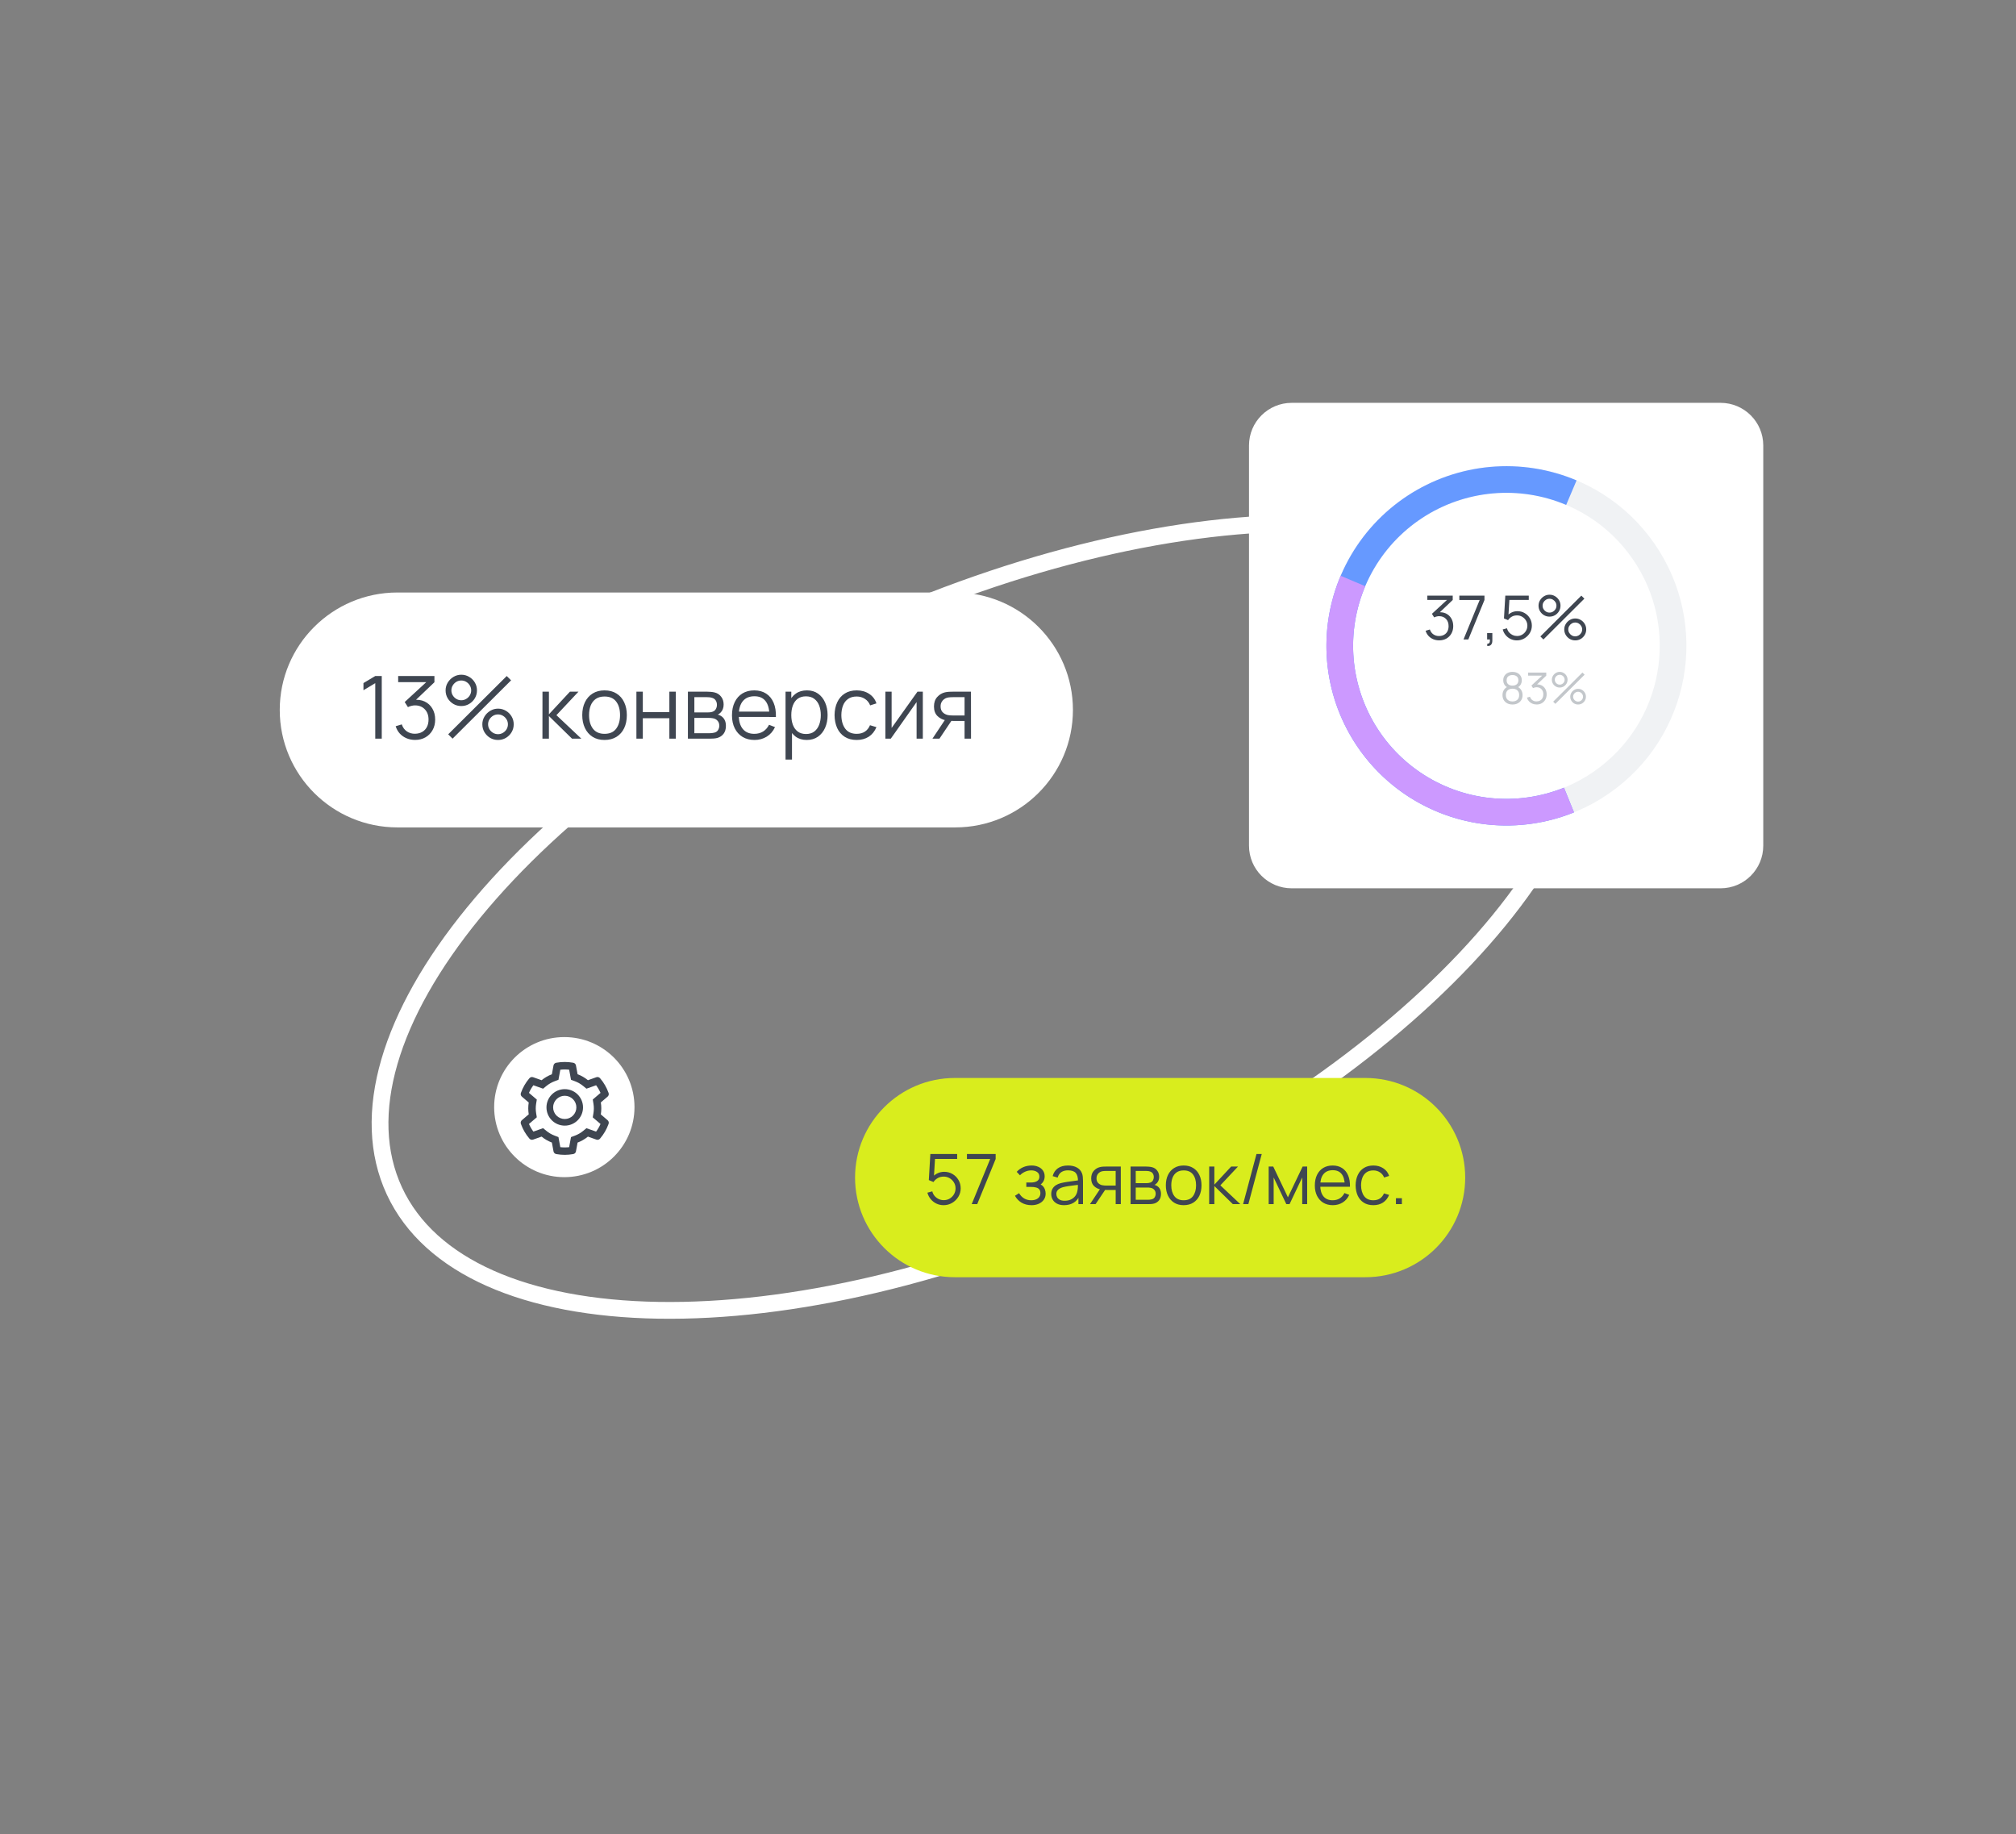 <?xml version="1.0"?>
<svg width="343" height="312" xmlns="http://www.w3.org/2000/svg" xmlns:svg="http://www.w3.org/2000/svg">

 <rect width="100%" height="100%" fill="#808080" stroke="none"/>

 <g class="layer">
  <title>Layer 1</title>
  <rect fill="none" height="312" id="svg_1" rx="8" width="343"/>
  <path d="m268.445,109.295c6.013,12.92 0.749,29.979 -13.443,47.332c-14.13,17.278 -36.851,34.483 -64.831,47.452c-27.981,12.969 -55.811,19.194 -78.155,18.823c-22.44,-0.373 -38.895,-7.366 -44.907,-20.286c-6.012,-12.921 -0.749,-29.979 13.443,-47.332c14.131,-17.278 36.851,-34.483 64.831,-47.452c27.98,-12.969 55.81,-19.194 78.154,-18.823c22.441,0.373 38.896,7.365 44.908,20.286z" fill="none" id="svg_2" stroke="white" stroke-width="2.855"/>
  <path d="m162.526,100.793l-94.91,0c-11.057,0 -20.02,8.946 -20.02,19.981c0,11.035 8.963,19.981 20.02,19.981l94.91,0c11.057,0 20.021,-8.946 20.021,-19.981c0,-11.035 -8.964,-19.981 -20.021,-19.981z" fill="white" id="svg_3"/>
  <path d="m63.847,125.658l0,-9.442l-2.009,1.206l0,-1.221l2.009,-1.199l1.105,0l0,10.656l-1.105,0zm6.787,0.215c-0.529,0 -1.016,-0.094 -1.461,-0.281c-0.445,-0.188 -0.828,-0.454 -1.149,-0.799c-0.321,-0.351 -0.556,-0.768 -0.704,-1.251l1.038,-0.311c0.178,0.528 0.47,0.928 0.875,1.199c0.41,0.271 0.872,0.402 1.387,0.392c0.475,-0.01 0.882,-0.116 1.224,-0.318c0.346,-0.202 0.611,-0.484 0.793,-0.844c0.183,-0.36 0.274,-0.777 0.274,-1.25c0,-0.726 -0.212,-1.308 -0.638,-1.747c-0.42,-0.444 -0.976,-0.666 -1.668,-0.666c-0.193,0 -0.396,0.027 -0.608,0.082c-0.212,0.049 -0.41,0.12 -0.593,0.214l-0.549,-0.866l4.152,-3.826l0.178,0.444l-5.442,0l0,-1.043l6.169,0l0,1.058l-3.619,3.449l-0.015,-0.43c0.741,-0.093 1.394,-0.009 1.958,0.252c0.564,0.262 1.004,0.661 1.32,1.199c0.321,0.533 0.482,1.159 0.482,1.88c0,0.68 -0.148,1.282 -0.445,1.805c-0.292,0.518 -0.695,0.925 -1.209,1.221c-0.514,0.291 -1.097,0.437 -1.75,0.437zm6.365,-0.215l-0.742,-0.74l9.958,-9.916l0.742,0.733l-9.958,9.923zm7.734,0.222c-0.489,0 -0.937,-0.118 -1.342,-0.355c-0.4,-0.242 -0.722,-0.562 -0.964,-0.962c-0.242,-0.404 -0.363,-0.853 -0.363,-1.347c0,-0.483 0.124,-0.927 0.371,-1.332c0.247,-0.404 0.573,-0.728 0.979,-0.969c0.406,-0.242 0.845,-0.363 1.32,-0.363c0.489,0 0.937,0.121 1.342,0.363c0.405,0.237 0.727,0.557 0.964,0.962c0.242,0.399 0.363,0.846 0.363,1.339c0,0.494 -0.121,0.943 -0.363,1.347c-0.237,0.4 -0.558,0.72 -0.964,0.962c-0.405,0.237 -0.853,0.355 -1.342,0.355zm0,-0.984c0.302,0 0.581,-0.076 0.838,-0.229c0.257,-0.153 0.462,-0.355 0.615,-0.607c0.153,-0.257 0.23,-0.538 0.23,-0.844c0,-0.306 -0.077,-0.584 -0.23,-0.836c-0.153,-0.256 -0.358,-0.461 -0.615,-0.614c-0.257,-0.153 -0.536,-0.23 -0.838,-0.23c-0.306,0 -0.588,0.077 -0.845,0.23c-0.252,0.153 -0.457,0.358 -0.616,0.614c-0.153,0.252 -0.23,0.53 -0.23,0.836c0,0.306 0.077,0.587 0.23,0.844c0.158,0.252 0.363,0.454 0.616,0.607c0.257,0.153 0.539,0.229 0.845,0.229zm-6.251,-4.788c-0.489,0 -0.937,-0.118 -1.342,-0.355c-0.405,-0.242 -0.729,-0.563 -0.971,-0.962c-0.237,-0.405 -0.356,-0.854 -0.356,-1.347c0,-0.484 0.124,-0.928 0.371,-1.332c0.247,-0.405 0.574,-0.728 0.979,-0.969c0.405,-0.242 0.845,-0.363 1.32,-0.363c0.489,0 0.934,0.121 1.335,0.363c0.406,0.236 0.729,0.557 0.971,0.962c0.242,0.399 0.363,0.846 0.363,1.339c0,0.493 -0.121,0.942 -0.363,1.347c-0.242,0.399 -0.566,0.72 -0.971,0.962c-0.4,0.237 -0.845,0.355 -1.335,0.355zm0,-0.984c0.307,0 0.586,-0.077 0.838,-0.23c0.257,-0.152 0.462,-0.355 0.616,-0.606c0.153,-0.257 0.23,-0.538 0.23,-0.844c0,-0.306 -0.076,-0.585 -0.23,-0.836c-0.153,-0.257 -0.358,-0.462 -0.616,-0.614c-0.252,-0.153 -0.531,-0.23 -0.838,-0.23c-0.306,0 -0.588,0.077 -0.845,0.23c-0.252,0.152 -0.455,0.357 -0.608,0.614c-0.153,0.251 -0.23,0.53 -0.23,0.836c0,0.306 0.077,0.587 0.23,0.844c0.153,0.251 0.356,0.454 0.608,0.606c0.257,0.153 0.539,0.23 0.845,0.23zm13.808,6.534l0.007,-7.992l1.097,0l0,3.848l3.574,-3.848l1.453,0l-3.752,3.996l4.241,3.996l-1.587,0l-3.93,-3.848l0,3.848l-1.105,0zm10.564,0.222c-0.796,0 -1.476,-0.18 -2.039,-0.54c-0.564,-0.36 -0.996,-0.858 -1.298,-1.495c-0.301,-0.636 -0.452,-1.366 -0.452,-2.19c0,-0.839 0.153,-1.574 0.46,-2.205c0.306,-0.632 0.742,-1.123 1.305,-1.473c0.569,-0.355 1.244,-0.533 2.025,-0.533c0.8,0 1.483,0.18 2.046,0.54c0.569,0.355 1.001,0.851 1.298,1.488c0.301,0.631 0.452,1.359 0.452,2.183c0,0.839 -0.151,1.576 -0.452,2.212c-0.302,0.632 -0.737,1.125 -1.305,1.481c-0.569,0.355 -1.248,0.532 -2.039,0.532zm0,-1.043c0.889,0 1.552,-0.294 1.987,-0.881c0.435,-0.592 0.652,-1.359 0.652,-2.301c0,-0.967 -0.22,-1.737 -0.66,-2.309c-0.435,-0.572 -1.094,-0.859 -1.979,-0.859c-0.598,0 -1.093,0.136 -1.483,0.407c-0.386,0.267 -0.675,0.639 -0.868,1.118c-0.188,0.474 -0.282,1.021 -0.282,1.643c0,0.962 0.223,1.734 0.668,2.316c0.445,0.577 1.1,0.866 1.965,0.866zm5.424,0.821l0,-7.992l1.09,0l0,3.471l4.516,0l0,-3.471l1.09,0l0,7.992l-1.09,0l0,-3.478l-4.516,0l0,3.478l-1.09,0zm8.762,0l0,-7.992l3.3,0c0.168,0 0.37,0.01 0.608,0.03c0.242,0.019 0.467,0.056 0.674,0.111c0.45,0.118 0.811,0.36 1.083,0.725c0.277,0.365 0.415,0.804 0.415,1.317c0,0.286 -0.044,0.543 -0.133,0.77c-0.084,0.222 -0.205,0.414 -0.363,0.577c-0.075,0.084 -0.156,0.158 -0.245,0.222c-0.089,0.059 -0.176,0.108 -0.26,0.148c0.159,0.03 0.329,0.099 0.512,0.207c0.287,0.168 0.504,0.395 0.652,0.681c0.149,0.281 0.223,0.624 0.223,1.029c0,0.547 -0.131,0.994 -0.393,1.339c-0.262,0.345 -0.613,0.582 -1.053,0.711c-0.198,0.054 -0.413,0.088 -0.645,0.103c-0.227,0.015 -0.443,0.022 -0.645,0.022l-3.73,0zm1.098,-0.925l2.58,0c0.104,0 0.235,-0.007 0.393,-0.022c0.158,-0.02 0.299,-0.044 0.423,-0.074c0.291,-0.074 0.504,-0.222 0.637,-0.444c0.139,-0.227 0.208,-0.474 0.208,-0.74c0,-0.35 -0.104,-0.636 -0.312,-0.858c-0.202,-0.227 -0.474,-0.366 -0.815,-0.415c-0.114,-0.025 -0.233,-0.039 -0.356,-0.044c-0.124,-0.005 -0.235,-0.008 -0.334,-0.008l-2.424,0l0,2.605zm0,-3.537l2.239,0c0.128,0 0.272,-0.007 0.43,-0.022c0.163,-0.02 0.304,-0.052 0.423,-0.096c0.257,-0.089 0.444,-0.242 0.563,-0.459c0.124,-0.217 0.185,-0.454 0.185,-0.711c0,-0.281 -0.066,-0.528 -0.2,-0.74c-0.128,-0.212 -0.324,-0.36 -0.586,-0.444c-0.178,-0.064 -0.37,-0.101 -0.578,-0.111c-0.203,-0.01 -0.331,-0.015 -0.385,-0.015l-2.091,0l0,2.598zm10.234,4.684c-0.781,0 -1.458,-0.172 -2.031,-0.518c-0.569,-0.345 -1.011,-0.831 -1.328,-1.458c-0.316,-0.626 -0.474,-1.361 -0.474,-2.205c0,-0.873 0.156,-1.628 0.467,-2.264c0.311,-0.637 0.749,-1.128 1.312,-1.473c0.569,-0.345 1.239,-0.518 2.01,-0.518c0.791,0 1.466,0.183 2.024,0.548c0.559,0.36 0.981,0.878 1.268,1.554c0.287,0.676 0.418,1.482 0.393,2.42l-1.112,0l0,-0.385c-0.02,-1.036 -0.245,-1.818 -0.675,-2.346c-0.425,-0.528 -1.048,-0.792 -1.868,-0.792c-0.861,0 -1.52,0.279 -1.98,0.836c-0.455,0.558 -0.682,1.352 -0.682,2.383c0,1.007 0.227,1.789 0.682,2.346c0.46,0.553 1.11,0.829 1.95,0.829c0.573,0 1.073,-0.131 1.498,-0.392c0.43,-0.267 0.768,-0.649 1.016,-1.147l1.015,0.392c-0.316,0.696 -0.783,1.236 -1.401,1.621c-0.613,0.379 -1.308,0.569 -2.084,0.569zm-3.062,-3.914l0,-0.911l6.117,0l0,0.911l-6.117,0zm11.945,3.914c-0.737,0 -1.36,-0.185 -1.869,-0.555c-0.509,-0.375 -0.895,-0.88 -1.156,-1.517c-0.262,-0.641 -0.393,-1.359 -0.393,-2.153c0,-0.809 0.131,-1.53 0.393,-2.161c0.267,-0.637 0.657,-1.137 1.171,-1.502c0.514,-0.365 1.147,-0.548 1.898,-0.548c0.732,0 1.36,0.185 1.884,0.555c0.524,0.37 0.924,0.873 1.201,1.51c0.282,0.636 0.423,1.351 0.423,2.146c0,0.799 -0.141,1.517 -0.423,2.153c-0.282,0.637 -0.687,1.142 -1.216,1.517c-0.529,0.37 -1.167,0.555 -1.913,0.555zm-3.604,3.331l0,-11.545l0.979,0l0,6.016l0.119,0l0,5.529l-1.098,0zm3.493,-4.344c0.558,0 1.023,-0.141 1.394,-0.422c0.37,-0.282 0.647,-0.664 0.83,-1.147c0.188,-0.489 0.282,-1.036 0.282,-1.643c0,-0.602 -0.092,-1.145 -0.274,-1.628c-0.183,-0.484 -0.463,-0.866 -0.838,-1.147c-0.371,-0.282 -0.843,-0.422 -1.417,-0.422c-0.558,0 -1.023,0.136 -1.394,0.407c-0.365,0.271 -0.64,0.649 -0.823,1.132c-0.183,0.479 -0.274,1.031 -0.274,1.658c0,0.617 0.091,1.169 0.274,1.657c0.183,0.484 0.46,0.864 0.831,1.14c0.371,0.276 0.84,0.415 1.409,0.415zm8.613,1.013c-0.806,0 -1.488,-0.18 -2.047,-0.54c-0.558,-0.36 -0.984,-0.856 -1.275,-1.487c-0.287,-0.637 -0.435,-1.367 -0.445,-2.191c0.01,-0.839 0.163,-1.574 0.46,-2.205c0.296,-0.637 0.724,-1.13 1.282,-1.48c0.559,-0.355 1.236,-0.533 2.032,-0.533c0.811,0 1.515,0.197 2.113,0.592c0.603,0.395 1.016,0.935 1.239,1.621l-1.068,0.34c-0.188,-0.478 -0.487,-0.848 -0.897,-1.11c-0.406,-0.266 -0.87,-0.4 -1.394,-0.4c-0.589,0 -1.076,0.136 -1.461,0.407c-0.386,0.267 -0.672,0.639 -0.86,1.118c-0.188,0.478 -0.284,1.029 -0.289,1.65c0.01,0.957 0.232,1.727 0.667,2.309c0.435,0.577 1.082,0.866 1.943,0.866c0.543,0 1.006,-0.123 1.386,-0.37c0.386,-0.252 0.677,-0.617 0.875,-1.095l1.098,0.325c-0.297,0.711 -0.732,1.253 -1.305,1.628c-0.574,0.37 -1.258,0.555 -2.054,0.555zm11.251,-8.214l0,7.992l-1.06,0l0,-6.223l-4.39,6.223l-0.919,0l0,-7.992l1.06,0l0,6.172l4.397,-6.172l0.912,0zm7.101,7.992l0,-3.012l-1.868,0c-0.218,0 -0.443,-0.007 -0.675,-0.022c-0.227,-0.019 -0.44,-0.047 -0.638,-0.081c-0.563,-0.109 -1.043,-0.355 -1.438,-0.74c-0.391,-0.39 -0.586,-0.928 -0.586,-1.613c0,-0.671 0.183,-1.209 0.549,-1.614c0.366,-0.409 0.808,-0.676 1.327,-0.799c0.237,-0.054 0.477,-0.086 0.719,-0.096c0.247,-0.01 0.46,-0.015 0.638,-0.015l3.062,0l0.008,7.992l-1.098,0zm-5.465,0l2.232,-3.352l1.209,0l-2.247,3.352l-1.194,0zm3.537,-3.944l1.928,0l0,-3.116l-1.928,0c-0.118,0 -0.284,0.005 -0.496,0.015c-0.213,0.01 -0.413,0.042 -0.601,0.096c-0.163,0.05 -0.326,0.136 -0.489,0.259c-0.159,0.119 -0.292,0.279 -0.401,0.482c-0.109,0.197 -0.163,0.439 -0.163,0.725c0,0.399 0.109,0.72 0.326,0.962c0.223,0.237 0.5,0.399 0.831,0.488c0.178,0.04 0.356,0.064 0.534,0.074c0.178,0.01 0.331,0.015 0.459,0.015z" fill="#3F4651" id="svg_4"/>
  <path d="m232.307,183.381l-69.848,0c-9.378,0 -16.98,7.587 -16.98,16.947c0,9.359 7.602,16.947 16.98,16.947l69.848,0c9.378,0 16.98,-7.588 16.98,-16.947c0,-9.36 -7.602,-16.947 -16.98,-16.947z" fill="#D9ED1D" id="svg_5"/>
  <path d="m160.543,205.02c-0.443,0 -0.853,-0.091 -1.228,-0.272c-0.376,-0.182 -0.696,-0.433 -0.961,-0.752c-0.265,-0.32 -0.455,-0.687 -0.57,-1.101l0.837,-0.225c0.075,0.307 0.211,0.574 0.409,0.799c0.198,0.221 0.429,0.392 0.694,0.515c0.269,0.122 0.55,0.183 0.842,0.183c0.38,0 0.72,-0.09 1.021,-0.272c0.304,-0.185 0.545,-0.43 0.723,-0.734c0.178,-0.304 0.267,-0.638 0.267,-1.001c0,-0.374 -0.093,-0.712 -0.279,-1.012c-0.185,-0.304 -0.431,-0.545 -0.735,-0.722c-0.305,-0.178 -0.637,-0.267 -0.997,-0.267c-0.403,0 -0.751,0.089 -1.044,0.267c-0.292,0.173 -0.526,0.392 -0.7,0.657l-0.795,-0.332l0.261,-4.434l4.562,0l0,0.835l-4.176,0l0.433,-0.409l-0.231,3.783l-0.22,-0.29c0.245,-0.28 0.542,-0.499 0.89,-0.657c0.348,-0.158 0.714,-0.237 1.097,-0.237c0.526,0 1.001,0.127 1.424,0.379c0.423,0.249 0.759,0.586 1.008,1.013c0.25,0.426 0.374,0.901 0.374,1.426c0,0.521 -0.132,0.999 -0.397,1.433c-0.265,0.43 -0.617,0.776 -1.056,1.036c-0.439,0.261 -0.924,0.391 -1.453,0.391zm4.782,-0.178l3.144,-7.678l-3.956,0l0,-0.847l4.888,0l0,0.847l-3.138,7.678l-0.938,0zm10.181,0.178c-0.644,0 -1.208,-0.14 -1.69,-0.42c-0.479,-0.285 -0.857,-0.677 -1.133,-1.179l0.7,-0.444c0.233,0.395 0.524,0.695 0.872,0.9c0.348,0.206 0.747,0.308 1.198,0.308c0.471,0 0.848,-0.108 1.133,-0.325c0.285,-0.218 0.427,-0.516 0.427,-0.894c0,-0.261 -0.061,-0.468 -0.184,-0.622c-0.118,-0.154 -0.3,-0.265 -0.546,-0.332c-0.241,-0.067 -0.543,-0.1 -0.907,-0.1l-0.759,0l0,-0.746l0.747,0c0.443,0 0.799,-0.079 1.068,-0.237c0.273,-0.162 0.409,-0.414 0.409,-0.758c0,-0.363 -0.136,-0.631 -0.409,-0.805c-0.269,-0.178 -0.592,-0.266 -0.967,-0.266c-0.38,0 -0.74,0.079 -1.08,0.236c-0.336,0.154 -0.619,0.354 -0.848,0.598l-0.558,-0.586c0.321,-0.351 0.694,-0.617 1.121,-0.799c0.431,-0.185 0.908,-0.278 1.43,-0.278c0.411,0 0.783,0.073 1.115,0.219c0.336,0.142 0.601,0.351 0.795,0.627c0.198,0.277 0.297,0.608 0.297,0.995c0,0.363 -0.089,0.677 -0.267,0.941c-0.174,0.265 -0.421,0.484 -0.742,0.657l-0.047,-0.325c0.277,0.051 0.506,0.162 0.688,0.331c0.182,0.17 0.316,0.373 0.403,0.61c0.087,0.237 0.131,0.478 0.131,0.722c0,0.407 -0.107,0.758 -0.32,1.054c-0.21,0.292 -0.497,0.519 -0.861,0.681c-0.36,0.158 -0.765,0.237 -1.216,0.237zm5.539,0c-0.483,0 -0.888,-0.087 -1.216,-0.261c-0.325,-0.173 -0.568,-0.404 -0.73,-0.692c-0.162,-0.288 -0.243,-0.602 -0.243,-0.942c0,-0.347 0.069,-0.643 0.208,-0.888c0.142,-0.248 0.334,-0.451 0.575,-0.609c0.245,-0.158 0.528,-0.279 0.848,-0.362c0.324,-0.078 0.682,-0.148 1.074,-0.207c0.395,-0.063 0.781,-0.116 1.157,-0.16c0.379,-0.047 0.711,-0.092 0.996,-0.136l-0.308,0.19c0.012,-0.632 -0.111,-1.1 -0.368,-1.403c-0.257,-0.304 -0.704,-0.456 -1.341,-0.456c-0.439,0 -0.81,0.098 -1.115,0.296c-0.3,0.197 -0.512,0.509 -0.635,0.935l-0.848,-0.249c0.146,-0.572 0.441,-1.016 0.884,-1.332c0.443,-0.315 1.018,-0.473 1.726,-0.473c0.585,0 1.082,0.11 1.489,0.331c0.411,0.217 0.702,0.533 0.872,0.948c0.079,0.185 0.131,0.392 0.154,0.621c0.024,0.229 0.036,0.462 0.036,0.699l0,3.972l-0.777,0l0,-1.604l0.225,0.095c-0.217,0.548 -0.555,0.967 -1.014,1.255c-0.459,0.288 -1.009,0.432 -1.649,0.432zm0.101,-0.752c0.407,0 0.763,-0.073 1.067,-0.219c0.305,-0.146 0.55,-0.345 0.736,-0.598c0.186,-0.256 0.306,-0.545 0.362,-0.864c0.047,-0.206 0.073,-0.431 0.077,-0.675c0.004,-0.249 0.006,-0.434 0.006,-0.557l0.332,0.172c-0.297,0.039 -0.619,0.079 -0.967,0.118c-0.344,0.04 -0.684,0.085 -1.02,0.137c-0.332,0.051 -0.633,0.112 -0.902,0.183c-0.182,0.051 -0.358,0.124 -0.528,0.219c-0.17,0.091 -0.31,0.213 -0.421,0.367c-0.107,0.154 -0.16,0.345 -0.16,0.574c0,0.186 0.045,0.366 0.136,0.539c0.095,0.174 0.246,0.318 0.451,0.432c0.21,0.115 0.487,0.172 0.831,0.172zm8.674,0.574l0,-2.409l-1.495,0c-0.174,0 -0.354,-0.006 -0.54,-0.018c-0.182,-0.016 -0.352,-0.037 -0.51,-0.065c-0.451,-0.087 -0.834,-0.284 -1.151,-0.592c-0.312,-0.312 -0.468,-0.742 -0.468,-1.291c0,-0.537 0.146,-0.967 0.439,-1.29c0.292,-0.328 0.646,-0.541 1.062,-0.64c0.189,-0.043 0.381,-0.069 0.575,-0.077c0.198,-0.008 0.368,-0.012 0.51,-0.012l2.45,0l0.006,6.394l-0.878,0zm-4.372,0l1.786,-2.682l0.967,0l-1.798,2.682l-0.955,0zm2.83,-3.155l1.542,0l0,-2.493l-1.542,0c-0.095,0 -0.228,0.004 -0.398,0.012c-0.17,0.008 -0.33,0.034 -0.48,0.077c-0.131,0.04 -0.261,0.109 -0.392,0.207c-0.126,0.095 -0.233,0.223 -0.32,0.385c-0.087,0.158 -0.131,0.351 -0.131,0.58c0,0.32 0.087,0.577 0.262,0.77c0.177,0.189 0.399,0.32 0.664,0.391c0.142,0.031 0.285,0.051 0.427,0.059c0.142,0.008 0.265,0.012 0.368,0.012zm4.077,3.155l0,-6.394l2.64,0c0.135,0 0.297,0.008 0.486,0.024c0.195,0.016 0.374,0.046 0.54,0.089c0.361,0.095 0.65,0.288 0.866,0.58c0.223,0.292 0.333,0.643 0.333,1.054c0,0.229 -0.036,0.434 -0.107,0.616c-0.067,0.177 -0.163,0.331 -0.291,0.461c-0.059,0.067 -0.124,0.127 -0.196,0.178c-0.071,0.047 -0.139,0.087 -0.207,0.118c0.127,0.024 0.264,0.079 0.409,0.166c0.23,0.134 0.403,0.316 0.522,0.545c0.119,0.225 0.178,0.499 0.178,0.823c0,0.438 -0.104,0.795 -0.314,1.071c-0.21,0.277 -0.49,0.466 -0.843,0.569c-0.157,0.043 -0.329,0.071 -0.516,0.083c-0.181,0.011 -0.353,0.017 -0.516,0.017l-2.984,0zm0.878,-0.74l2.065,0c0.083,0 0.188,-0.006 0.314,-0.017c0.127,-0.016 0.24,-0.036 0.338,-0.06c0.234,-0.059 0.403,-0.177 0.51,-0.355c0.111,-0.182 0.166,-0.379 0.166,-0.592c0,-0.28 -0.083,-0.509 -0.249,-0.687c-0.161,-0.181 -0.379,-0.292 -0.652,-0.331c-0.091,-0.02 -0.186,-0.032 -0.285,-0.036c-0.098,-0.004 -0.187,-0.006 -0.267,-0.006l-1.94,0l0,2.084zm0,-2.83l1.792,0c0.104,0 0.218,-0.006 0.344,-0.017c0.13,-0.016 0.243,-0.042 0.338,-0.077c0.206,-0.071 0.356,-0.194 0.451,-0.367c0.099,-0.174 0.148,-0.363 0.148,-0.569c0,-0.225 -0.053,-0.422 -0.16,-0.592c-0.102,-0.17 -0.258,-0.288 -0.469,-0.355c-0.142,-0.051 -0.296,-0.081 -0.462,-0.089c-0.162,-0.008 -0.264,-0.012 -0.309,-0.012l-1.673,0l0,2.078zm8.154,3.748c-0.638,0 -1.181,-0.144 -1.632,-0.432c-0.45,-0.288 -0.797,-0.687 -1.038,-1.196c-0.241,-0.509 -0.362,-1.093 -0.362,-1.753c0,-0.67 0.122,-1.259 0.368,-1.764c0.245,-0.505 0.593,-0.898 1.044,-1.178c0.454,-0.284 0.994,-0.426 1.62,-0.426c0.64,0 1.186,0.144 1.637,0.432c0.454,0.284 0.801,0.681 1.038,1.19c0.24,0.505 0.362,1.087 0.362,1.746c0,0.671 -0.122,1.261 -0.362,1.771c-0.242,0.505 -0.59,0.899 -1.044,1.184c-0.455,0.284 -1,0.426 -1.631,0.426zm0,-0.835c0.712,0 1.241,-0.235 1.589,-0.704c0.347,-0.474 0.522,-1.088 0.522,-1.842c0,-0.773 -0.176,-1.389 -0.528,-1.847c-0.348,-0.457 -0.876,-0.686 -1.583,-0.686c-0.479,0 -0.875,0.108 -1.187,0.325c-0.308,0.213 -0.54,0.511 -0.694,0.894c-0.151,0.379 -0.225,0.817 -0.225,1.314c0,0.77 0.178,1.388 0.534,1.853c0.356,0.462 0.879,0.693 1.572,0.693zm4.339,0.657l0.006,-6.394l0.878,0l0,3.079l2.859,-3.079l1.163,0l-3.002,3.197l3.393,3.197l-1.269,0l-3.144,-3.078l0,3.078l-0.884,0zm8.051,-8.525l0.896,0l-2.278,8.525l-0.896,0l2.278,-8.525zm2.075,8.525l0,-6.394l0.777,0l2.497,5.234l2.503,-5.234l0.771,0l0,6.394l-0.842,0l0,-4.535l-2.153,4.535l-0.552,0l-2.153,-4.535l0,4.535l-0.848,0zm10.919,0.178c-0.625,0 -1.166,-0.138 -1.626,-0.415c-0.453,-0.276 -0.808,-0.665 -1.061,-1.166c-0.252,-0.501 -0.38,-1.089 -0.38,-1.764c0,-0.699 0.125,-1.302 0.374,-1.812c0.249,-0.509 0.599,-0.901 1.05,-1.178c0.455,-0.276 0.99,-0.414 1.607,-0.414c0.633,0 1.173,0.146 1.62,0.438c0.447,0.288 0.786,0.703 1.014,1.243c0.23,0.541 0.335,1.186 0.314,1.936l-0.889,0l0,-0.308c-0.015,-0.829 -0.196,-1.454 -0.54,-1.876c-0.34,-0.423 -0.838,-0.634 -1.495,-0.634c-0.688,0 -1.216,0.223 -1.584,0.669c-0.363,0.446 -0.546,1.082 -0.546,1.906c0,0.806 0.183,1.431 0.546,1.877c0.368,0.442 0.888,0.663 1.56,0.663c0.46,0 0.859,-0.104 1.198,-0.314c0.345,-0.213 0.616,-0.519 0.813,-0.917l0.813,0.314c-0.252,0.556 -0.626,0.988 -1.121,1.296c-0.49,0.304 -1.046,0.456 -1.667,0.456zm-2.45,-3.132l0,-0.728l4.894,0l0,0.728l-4.894,0zm9.337,3.132c-0.645,0 -1.191,-0.144 -1.637,-0.432c-0.447,-0.288 -0.788,-0.685 -1.021,-1.19c-0.23,-0.509 -0.348,-1.094 -0.356,-1.753c0.008,-0.671 0.131,-1.259 0.368,-1.764c0.237,-0.509 0.58,-0.904 1.026,-1.184c0.447,-0.284 0.989,-0.426 1.626,-0.426c0.648,0 1.211,0.158 1.69,0.473c0.482,0.316 0.813,0.748 0.991,1.297l-0.854,0.272c-0.15,-0.383 -0.39,-0.679 -0.718,-0.888c-0.325,-0.213 -0.696,-0.319 -1.115,-0.319c-0.47,0 -0.86,0.108 -1.169,0.325c-0.308,0.213 -0.538,0.511 -0.688,0.894c-0.15,0.383 -0.227,0.823 -0.231,1.32c0.007,0.766 0.185,1.382 0.534,1.847c0.348,0.462 0.866,0.693 1.554,0.693c0.434,0 0.805,-0.099 1.109,-0.296c0.308,-0.201 0.541,-0.493 0.7,-0.876l0.878,0.26c-0.237,0.569 -0.586,1.003 -1.044,1.303c-0.458,0.296 -1.007,0.444 -1.643,0.444zm3.845,-0.178l0,-1.012l1.014,0l0,1.012l-1.014,0z" fill="#3F4651" id="svg_6"/>
  <path d="m96.013,200.253c6.593,0 11.938,-5.334 11.938,-11.914c0,-6.58 -5.345,-11.915 -11.938,-11.915c-6.593,0 -11.938,5.335 -11.938,11.915c0,6.58 5.345,11.914 11.938,11.914z" fill="white" id="svg_7"/>
  <path d="m292.733,68.529l-72.963,0c-4.013,0 -7.266,3.247 -7.266,7.252l0,68.083c0,4.005 3.253,7.252 7.266,7.252l72.963,0c4.013,0 7.267,-3.247 7.267,-7.252l0,-68.083c0,-4.005 -3.254,-7.252 -7.267,-7.252z" fill="white" id="svg_8"/>
  <path d="m281.483,92.477c9.625,13.88 6.152,32.918 -7.756,42.524c-13.907,9.605 -32.982,6.14 -42.607,-7.74c-9.624,-13.88 -6.153,-32.919 7.756,-42.525c13.907,-9.605 32.983,-6.14 42.607,7.74zm-46.632,32.206c8.198,11.824 24.449,14.776 36.295,6.594c11.846,-8.182 14.804,-24.4 6.606,-36.223c-8.198,-11.823 -24.448,-14.775 -36.294,-6.593c-11.848,8.182 -14.805,24.399 -6.607,36.222z" fill="#F0F2F4" id="svg_9"/>
  <path d="m267.799,138.195c-4.669,1.887 -9.73,2.597 -14.738,2.065c-5.008,-0.531 -9.807,-2.287 -13.973,-5.112c-4.165,-2.825 -7.569,-6.631 -9.908,-11.082c-2.34,-4.451 -3.542,-9.409 -3.504,-14.435c0.039,-5.026 1.32,-9.965 3.728,-14.379c2.409,-4.414 5.87,-8.167 10.079,-10.927c4.208,-2.76 9.036,-4.441 14.051,-4.895c5.015,-0.454 10.065,0.334 14.702,2.293l-1.768,4.171c-3.95,-1.669 -8.252,-2.34 -12.525,-1.953c-4.272,0.387 -8.383,1.819 -11.967,4.17c-3.586,2.351 -6.534,5.548 -8.587,9.308c-2.051,3.76 -3.142,7.967 -3.175,12.248c-0.033,4.282 0.992,8.505 2.985,12.296c1.992,3.792 4.891,7.034 8.44,9.44c3.549,2.406 7.636,3.902 11.902,4.354c4.265,0.453 8.578,-0.151 12.554,-1.759l1.704,4.198z" fill="#6699FF" id="svg_10"/>
  <path d="m267.798,138.195c-5.613,2.27 -11.776,2.828 -17.706,1.603c-5.931,-1.226 -11.366,-4.179 -15.615,-8.486c-4.248,-4.307 -7.124,-9.776 -8.258,-15.713c-1.136,-5.938 -0.482,-12.078 1.879,-17.645l4.179,1.766c-2.011,4.741 -2.569,9.972 -1.602,15.03c0.968,5.057 3.417,9.715 7.035,13.384c3.62,3.669 8.249,6.185 13.301,7.229c5.053,1.043 10.301,0.568 15.083,-1.365l1.704,4.197z" fill="#CC99FF" id="svg_11"/>
  <path d="m244.871,108.936c-0.371,0 -0.712,-0.066 -1.024,-0.197c-0.311,-0.132 -0.578,-0.318 -0.803,-0.56c-0.226,-0.245 -0.39,-0.537 -0.494,-0.875l0.726,-0.218c0.125,0.37 0.33,0.65 0.613,0.839c0.288,0.19 0.611,0.282 0.971,0.275c0.332,-0.007 0.617,-0.081 0.856,-0.223c0.243,-0.141 0.429,-0.338 0.556,-0.59c0.128,-0.252 0.191,-0.544 0.191,-0.876c0,-0.507 -0.148,-0.915 -0.446,-1.222c-0.294,-0.311 -0.682,-0.467 -1.167,-0.467c-0.135,0 -0.277,0.019 -0.426,0.057c-0.148,0.035 -0.287,0.085 -0.415,0.151l-0.384,-0.606l2.907,-2.679l0.124,0.311l-3.81,0l0,-0.73l4.319,0l0,0.741l-2.533,2.414l-0.01,-0.301c0.519,-0.065 0.975,-0.007 1.37,0.176c0.394,0.183 0.703,0.463 0.924,0.839c0.225,0.373 0.336,0.812 0.336,1.316c0,0.477 -0.103,0.898 -0.311,1.264c-0.203,0.363 -0.485,0.648 -0.845,0.855c-0.361,0.204 -0.769,0.306 -1.225,0.306zm4.128,-0.151l2.751,-6.718l-3.461,0l0,-0.741l4.277,0l0,0.741l-2.747,6.718l-0.82,0zm4.018,1.083l0.047,-0.378c0.138,0.01 0.239,-0.017 0.301,-0.083c0.062,-0.066 0.101,-0.154 0.114,-0.264c0.014,-0.111 0.018,-0.23 0.011,-0.358l-0.473,0l0,-1.093l0.888,0l0,1.301c0,0.317 -0.082,0.556 -0.245,0.714c-0.158,0.159 -0.373,0.213 -0.643,0.161zm5.067,-0.927c-0.387,0 -0.746,-0.08 -1.074,-0.239c-0.329,-0.158 -0.609,-0.378 -0.841,-0.657c-0.232,-0.28 -0.398,-0.601 -0.498,-0.964l0.731,-0.197c0.067,0.27 0.186,0.503 0.359,0.7c0.172,0.193 0.375,0.343 0.607,0.45c0.236,0.107 0.482,0.161 0.737,0.161c0.332,0 0.63,-0.08 0.893,-0.239c0.266,-0.162 0.477,-0.376 0.633,-0.642c0.155,-0.266 0.234,-0.558 0.234,-0.875c0,-0.328 -0.082,-0.624 -0.245,-0.886c-0.161,-0.266 -0.376,-0.477 -0.643,-0.632c-0.266,-0.156 -0.556,-0.233 -0.872,-0.233c-0.353,0 -0.657,0.077 -0.914,0.233c-0.255,0.152 -0.459,0.344 -0.612,0.575l-0.696,-0.29l0.229,-3.88l3.992,0l0,0.73l-3.654,0l0.378,-0.357l-0.202,3.31l-0.193,-0.254c0.215,-0.245 0.475,-0.437 0.779,-0.575c0.305,-0.138 0.624,-0.207 0.961,-0.207c0.46,0 0.875,0.11 1.246,0.331c0.369,0.218 0.664,0.513 0.882,0.886c0.218,0.373 0.326,0.789 0.326,1.249c0,0.456 -0.115,0.873 -0.347,1.253c-0.233,0.377 -0.54,0.679 -0.924,0.907c-0.384,0.228 -0.808,0.342 -1.272,0.342zm4.513,-0.156l-0.519,-0.518l6.97,-6.941l0.519,0.513l-6.97,6.946zm5.413,0.156c-0.343,0 -0.656,-0.083 -0.939,-0.249c-0.28,-0.169 -0.506,-0.394 -0.675,-0.673c-0.17,-0.283 -0.255,-0.598 -0.255,-0.943c0,-0.339 0.087,-0.649 0.26,-0.933c0.173,-0.283 0.401,-0.509 0.685,-0.678c0.284,-0.169 0.591,-0.254 0.924,-0.254c0.342,0 0.655,0.085 0.94,0.254c0.283,0.166 0.508,0.39 0.675,0.673c0.169,0.28 0.253,0.593 0.253,0.938c0,0.345 -0.084,0.66 -0.253,0.943c-0.167,0.279 -0.392,0.504 -0.675,0.673c-0.285,0.166 -0.598,0.249 -0.94,0.249zm0,-0.689c0.212,0 0.406,-0.054 0.587,-0.161c0.179,-0.107 0.323,-0.248 0.43,-0.425c0.108,-0.179 0.162,-0.376 0.162,-0.59c0,-0.214 -0.054,-0.409 -0.162,-0.586c-0.107,-0.179 -0.251,-0.322 -0.43,-0.429c-0.181,-0.107 -0.375,-0.161 -0.587,-0.161c-0.214,0 -0.411,0.054 -0.592,0.161c-0.177,0.107 -0.32,0.25 -0.43,0.429c-0.108,0.177 -0.162,0.372 -0.162,0.586c0,0.214 0.054,0.411 0.162,0.59c0.11,0.177 0.253,0.318 0.43,0.425c0.181,0.107 0.378,0.161 0.592,0.161zm-4.375,-3.352c-0.343,0 -0.656,-0.083 -0.94,-0.248c-0.284,-0.17 -0.511,-0.394 -0.68,-0.674c-0.166,-0.283 -0.249,-0.597 -0.249,-0.943c0,-0.338 0.086,-0.649 0.26,-0.932c0.172,-0.283 0.4,-0.51 0.685,-0.679c0.283,-0.169 0.592,-0.254 0.924,-0.254c0.342,0 0.654,0.085 0.934,0.254c0.283,0.166 0.51,0.391 0.679,0.674c0.171,0.279 0.255,0.592 0.255,0.937c0,0.346 -0.084,0.66 -0.255,0.943c-0.169,0.28 -0.396,0.504 -0.679,0.674c-0.28,0.165 -0.592,0.248 -0.934,0.248zm0,-0.689c0.213,0 0.409,-0.053 0.586,-0.16c0.18,-0.107 0.323,-0.249 0.431,-0.425c0.107,-0.18 0.16,-0.377 0.16,-0.591c0,-0.214 -0.053,-0.409 -0.16,-0.585c-0.108,-0.18 -0.251,-0.323 -0.431,-0.43c-0.177,-0.107 -0.373,-0.161 -0.586,-0.161c-0.215,0 -0.412,0.054 -0.592,0.161c-0.176,0.107 -0.319,0.25 -0.426,0.43c-0.108,0.176 -0.161,0.371 -0.161,0.585c0,0.214 0.053,0.411 0.161,0.591c0.107,0.176 0.25,0.318 0.426,0.425c0.18,0.107 0.377,0.16 0.592,0.16z" fill="#3F4651" id="svg_12"/>
  <path d="m257.334,119.849c-0.333,0 -0.628,-0.066 -0.887,-0.2c-0.253,-0.133 -0.453,-0.319 -0.6,-0.558c-0.143,-0.242 -0.215,-0.525 -0.215,-0.848c0,-0.33 0.081,-0.624 0.242,-0.88c0.16,-0.259 0.404,-0.455 0.734,-0.589l-0.008,0.215c-0.274,-0.101 -0.483,-0.266 -0.627,-0.496c-0.142,-0.229 -0.215,-0.483 -0.215,-0.762c0,-0.296 0.068,-0.55 0.205,-0.762c0.136,-0.215 0.321,-0.38 0.556,-0.496c0.237,-0.116 0.508,-0.174 0.815,-0.174c0.307,0 0.579,0.058 0.816,0.174c0.237,0.116 0.424,0.281 0.559,0.496c0.136,0.212 0.205,0.466 0.205,0.762c0,0.279 -0.07,0.532 -0.208,0.758c-0.136,0.227 -0.345,0.394 -0.627,0.5l-0.018,-0.215c0.329,0.131 0.574,0.326 0.737,0.585c0.166,0.259 0.249,0.554 0.249,0.884c0,0.323 -0.073,0.606 -0.219,0.848c-0.146,0.239 -0.347,0.425 -0.604,0.558c-0.256,0.134 -0.553,0.2 -0.89,0.2zm0,-0.522c0.337,0 0.61,-0.092 0.819,-0.277c0.21,-0.188 0.316,-0.456 0.316,-0.807c0,-0.355 -0.104,-0.624 -0.312,-0.806c-0.207,-0.185 -0.482,-0.278 -0.823,-0.278c-0.341,0 -0.614,0.093 -0.82,0.278c-0.204,0.182 -0.307,0.451 -0.307,0.806c0,0.351 0.104,0.619 0.312,0.807c0.207,0.185 0.479,0.277 0.815,0.277zm0,-2.693c0.297,0 0.537,-0.075 0.723,-0.226c0.185,-0.153 0.278,-0.379 0.278,-0.677c0,-0.299 -0.093,-0.522 -0.278,-0.67c-0.186,-0.15 -0.426,-0.226 -0.723,-0.226c-0.296,0 -0.538,0.076 -0.723,0.226c-0.183,0.148 -0.275,0.371 -0.275,0.67c0,0.298 0.092,0.524 0.275,0.677c0.185,0.151 0.427,0.226 0.723,0.226zm4.108,3.211c-0.264,0 -0.507,-0.046 -0.729,-0.14c-0.223,-0.094 -0.414,-0.227 -0.576,-0.4c-0.16,-0.175 -0.277,-0.383 -0.351,-0.625l0.519,-0.155c0.089,0.263 0.234,0.463 0.437,0.599c0.205,0.136 0.436,0.201 0.693,0.196c0.237,-0.005 0.442,-0.058 0.612,-0.159c0.174,-0.101 0.306,-0.242 0.396,-0.422c0.092,-0.18 0.138,-0.388 0.138,-0.625c0,-0.363 -0.107,-0.654 -0.319,-0.873c-0.21,-0.222 -0.488,-0.333 -0.835,-0.333c-0.096,0 -0.197,0.013 -0.304,0.04c-0.105,0.025 -0.204,0.061 -0.296,0.108l-0.275,-0.433l2.077,-1.913l0.088,0.222l-2.721,0l0,-0.522l3.085,0l0,0.529l-1.809,1.724l-0.008,-0.214c0.371,-0.047 0.697,-0.005 0.979,0.126c0.282,0.13 0.503,0.33 0.66,0.599c0.162,0.266 0.242,0.58 0.242,0.94c0,0.34 -0.075,0.641 -0.223,0.903c-0.145,0.259 -0.347,0.462 -0.605,0.61c-0.256,0.146 -0.549,0.218 -0.875,0.218zm3.184,-0.107l-0.371,-0.37l4.979,-4.958l0.37,0.366l-4.978,4.962zm3.866,0.111c-0.244,0 -0.468,-0.059 -0.67,-0.177c-0.2,-0.121 -0.362,-0.282 -0.482,-0.481c-0.122,-0.203 -0.182,-0.427 -0.182,-0.674c0,-0.242 0.062,-0.464 0.185,-0.666c0.123,-0.202 0.286,-0.364 0.489,-0.485c0.203,-0.121 0.423,-0.181 0.66,-0.181c0.245,0 0.469,0.06 0.672,0.181c0.202,0.119 0.363,0.279 0.482,0.481c0.12,0.2 0.181,0.423 0.181,0.67c0,0.247 -0.061,0.471 -0.181,0.674c-0.119,0.199 -0.28,0.36 -0.482,0.481c-0.203,0.118 -0.427,0.177 -0.672,0.177zm0,-0.492c0.151,0 0.291,-0.038 0.42,-0.115c0.127,-0.076 0.23,-0.177 0.307,-0.303c0.077,-0.128 0.116,-0.269 0.116,-0.422c0,-0.153 -0.039,-0.292 -0.116,-0.418c-0.077,-0.128 -0.18,-0.231 -0.307,-0.307c-0.129,-0.077 -0.269,-0.115 -0.42,-0.115c-0.153,0 -0.293,0.038 -0.422,0.115c-0.126,0.076 -0.229,0.179 -0.307,0.307c-0.078,0.126 -0.116,0.265 -0.116,0.418c0,0.153 0.038,0.294 0.116,0.422c0.078,0.126 0.181,0.227 0.307,0.303c0.129,0.077 0.269,0.115 0.422,0.115zm-3.124,-2.394c-0.245,0 -0.469,-0.059 -0.672,-0.178c-0.203,-0.12 -0.365,-0.281 -0.485,-0.481c-0.119,-0.202 -0.178,-0.426 -0.178,-0.673c0,-0.242 0.061,-0.464 0.185,-0.666c0.123,-0.202 0.286,-0.364 0.49,-0.485c0.201,-0.121 0.422,-0.181 0.66,-0.181c0.244,0 0.467,0.06 0.667,0.181c0.202,0.119 0.363,0.279 0.485,0.481c0.121,0.2 0.182,0.423 0.182,0.67c0,0.247 -0.061,0.471 -0.182,0.673c-0.122,0.2 -0.283,0.361 -0.485,0.481c-0.2,0.119 -0.423,0.178 -0.667,0.178zm0,-0.492c0.152,0 0.292,-0.038 0.418,-0.115c0.129,-0.076 0.231,-0.177 0.308,-0.303c0.076,-0.128 0.114,-0.269 0.114,-0.422c0,-0.153 -0.038,-0.292 -0.114,-0.418c-0.077,-0.128 -0.179,-0.231 -0.308,-0.307c-0.126,-0.077 -0.266,-0.115 -0.418,-0.115c-0.155,0 -0.296,0.038 -0.423,0.115c-0.126,0.076 -0.228,0.179 -0.304,0.307c-0.077,0.126 -0.116,0.265 -0.116,0.418c0,0.153 0.039,0.294 0.116,0.422c0.076,0.126 0.178,0.227 0.304,0.303c0.127,0.077 0.268,0.115 0.423,0.115z" fill="#C3C7CB" id="svg_13"/>
  <path d="m103.379,190.566l-1.157,-0.988c0.055,-0.335 0.083,-0.677 0.083,-1.019c0,-0.342 -0.028,-0.684 -0.083,-1.019l1.157,-0.988c0.087,-0.074 0.15,-0.174 0.179,-0.285c0.03,-0.11 0.025,-0.228 -0.014,-0.336l-0.016,-0.045c-0.319,-0.889 -0.796,-1.713 -1.409,-2.432l-0.031,-0.037c-0.075,-0.087 -0.174,-0.15 -0.284,-0.18c-0.111,-0.03 -0.228,-0.026 -0.336,0.012l-1.437,0.51c-0.53,-0.434 -1.122,-0.776 -1.762,-1.016l-0.277,-1.499c-0.021,-0.112 -0.076,-0.216 -0.157,-0.297c-0.082,-0.081 -0.186,-0.135 -0.299,-0.156l-0.048,-0.009c-0.92,-0.165 -1.889,-0.165 -2.809,0l-0.048,0.009c-0.113,0.021 -0.217,0.075 -0.299,0.156c-0.081,0.081 -0.136,0.185 -0.157,0.297l-0.279,1.506c-0.635,0.24 -1.225,0.582 -1.749,1.013l-1.447,-0.514c-0.108,-0.038 -0.226,-0.042 -0.336,-0.012c-0.111,0.03 -0.21,0.092 -0.284,0.18l-0.032,0.037c-0.612,0.72 -1.089,1.543 -1.408,2.432l-0.016,0.045c-0.08,0.221 -0.014,0.468 0.164,0.621l1.171,0.998c-0.055,0.332 -0.081,0.67 -0.081,1.007c0,0.339 0.026,0.677 0.081,1.007l-1.171,0.998c-0.087,0.075 -0.15,0.174 -0.179,0.285c-0.029,0.111 -0.024,0.228 0.015,0.336l0.016,0.046c0.32,0.888 0.793,1.708 1.408,2.431l0.032,0.037c0.074,0.087 0.173,0.15 0.284,0.18c0.111,0.03 0.228,0.026 0.336,-0.012l1.447,-0.513c0.526,0.432 1.115,0.774 1.749,1.012l0.279,1.506c0.021,0.112 0.076,0.216 0.157,0.297c0.081,0.081 0.186,0.135 0.299,0.156l0.048,0.009c0.929,0.166 1.88,0.166 2.809,0l0.048,-0.009c0.113,-0.021 0.217,-0.075 0.299,-0.156c0.081,-0.081 0.136,-0.185 0.157,-0.297l0.277,-1.499c0.639,-0.239 1.234,-0.583 1.762,-1.016l1.437,0.51c0.108,0.038 0.225,0.042 0.336,0.013c0.11,-0.031 0.21,-0.093 0.284,-0.181l0.031,-0.037c0.615,-0.725 1.089,-1.543 1.409,-2.431l0.016,-0.046c0.079,-0.217 0.014,-0.464 -0.165,-0.617zm-2.412,-2.818c0.045,0.266 0.068,0.539 0.068,0.813c0,0.273 -0.023,0.546 -0.068,0.813l-0.116,0.707l1.32,1.126c-0.2,0.461 -0.453,0.896 -0.753,1.298l-1.64,-0.58l-0.555,0.455c-0.422,0.346 -0.892,0.617 -1.401,0.808l-0.673,0.252l-0.316,1.71c-0.499,0.057 -1.003,0.057 -1.502,0l-0.316,-1.714l-0.668,-0.255c-0.504,-0.191 -0.972,-0.462 -1.39,-0.806l-0.555,-0.457l-1.65,0.585c-0.3,-0.403 -0.551,-0.839 -0.753,-1.297l1.334,-1.138l-0.115,-0.705c-0.043,-0.263 -0.065,-0.534 -0.065,-0.802c0,-0.27 0.021,-0.54 0.065,-0.803l0.115,-0.705l-1.334,-1.137c0.2,-0.461 0.452,-0.894 0.753,-1.298l1.65,0.585l0.555,-0.457c0.419,-0.343 0.887,-0.615 1.39,-0.805l0.67,-0.252l0.316,-1.715c0.496,-0.056 1.004,-0.056 1.502,0l0.316,1.711l0.673,0.252c0.507,0.19 0.979,0.462 1.401,0.808l0.555,0.455l1.64,-0.581c0.3,0.404 0.551,0.84 0.752,1.298l-1.319,1.127l0.114,0.704zm-4.881,-2.467c-1.717,0 -3.11,1.389 -3.11,3.103c0,1.714 1.392,3.104 3.11,3.104c1.718,0 3.11,-1.39 3.11,-3.104c0,-1.714 -1.392,-3.103 -3.11,-3.103zm1.399,4.5c-0.183,0.184 -0.402,0.329 -0.642,0.429c-0.24,0.099 -0.498,0.15 -0.758,0.149c-0.528,0 -1.025,-0.206 -1.399,-0.578c-0.184,-0.183 -0.33,-0.401 -0.429,-0.641c-0.099,-0.239 -0.15,-0.496 -0.15,-0.756c0,-0.527 0.207,-1.022 0.579,-1.396c0.375,-0.374 0.871,-0.579 1.399,-0.579c0.528,0 1.025,0.205 1.399,0.579c0.184,0.183 0.33,0.401 0.429,0.64c0.1,0.24 0.151,0.497 0.15,0.756c0,0.527 -0.207,1.023 -0.58,1.397z" fill="#3F4651" id="svg_14"/>
 </g>
</svg>